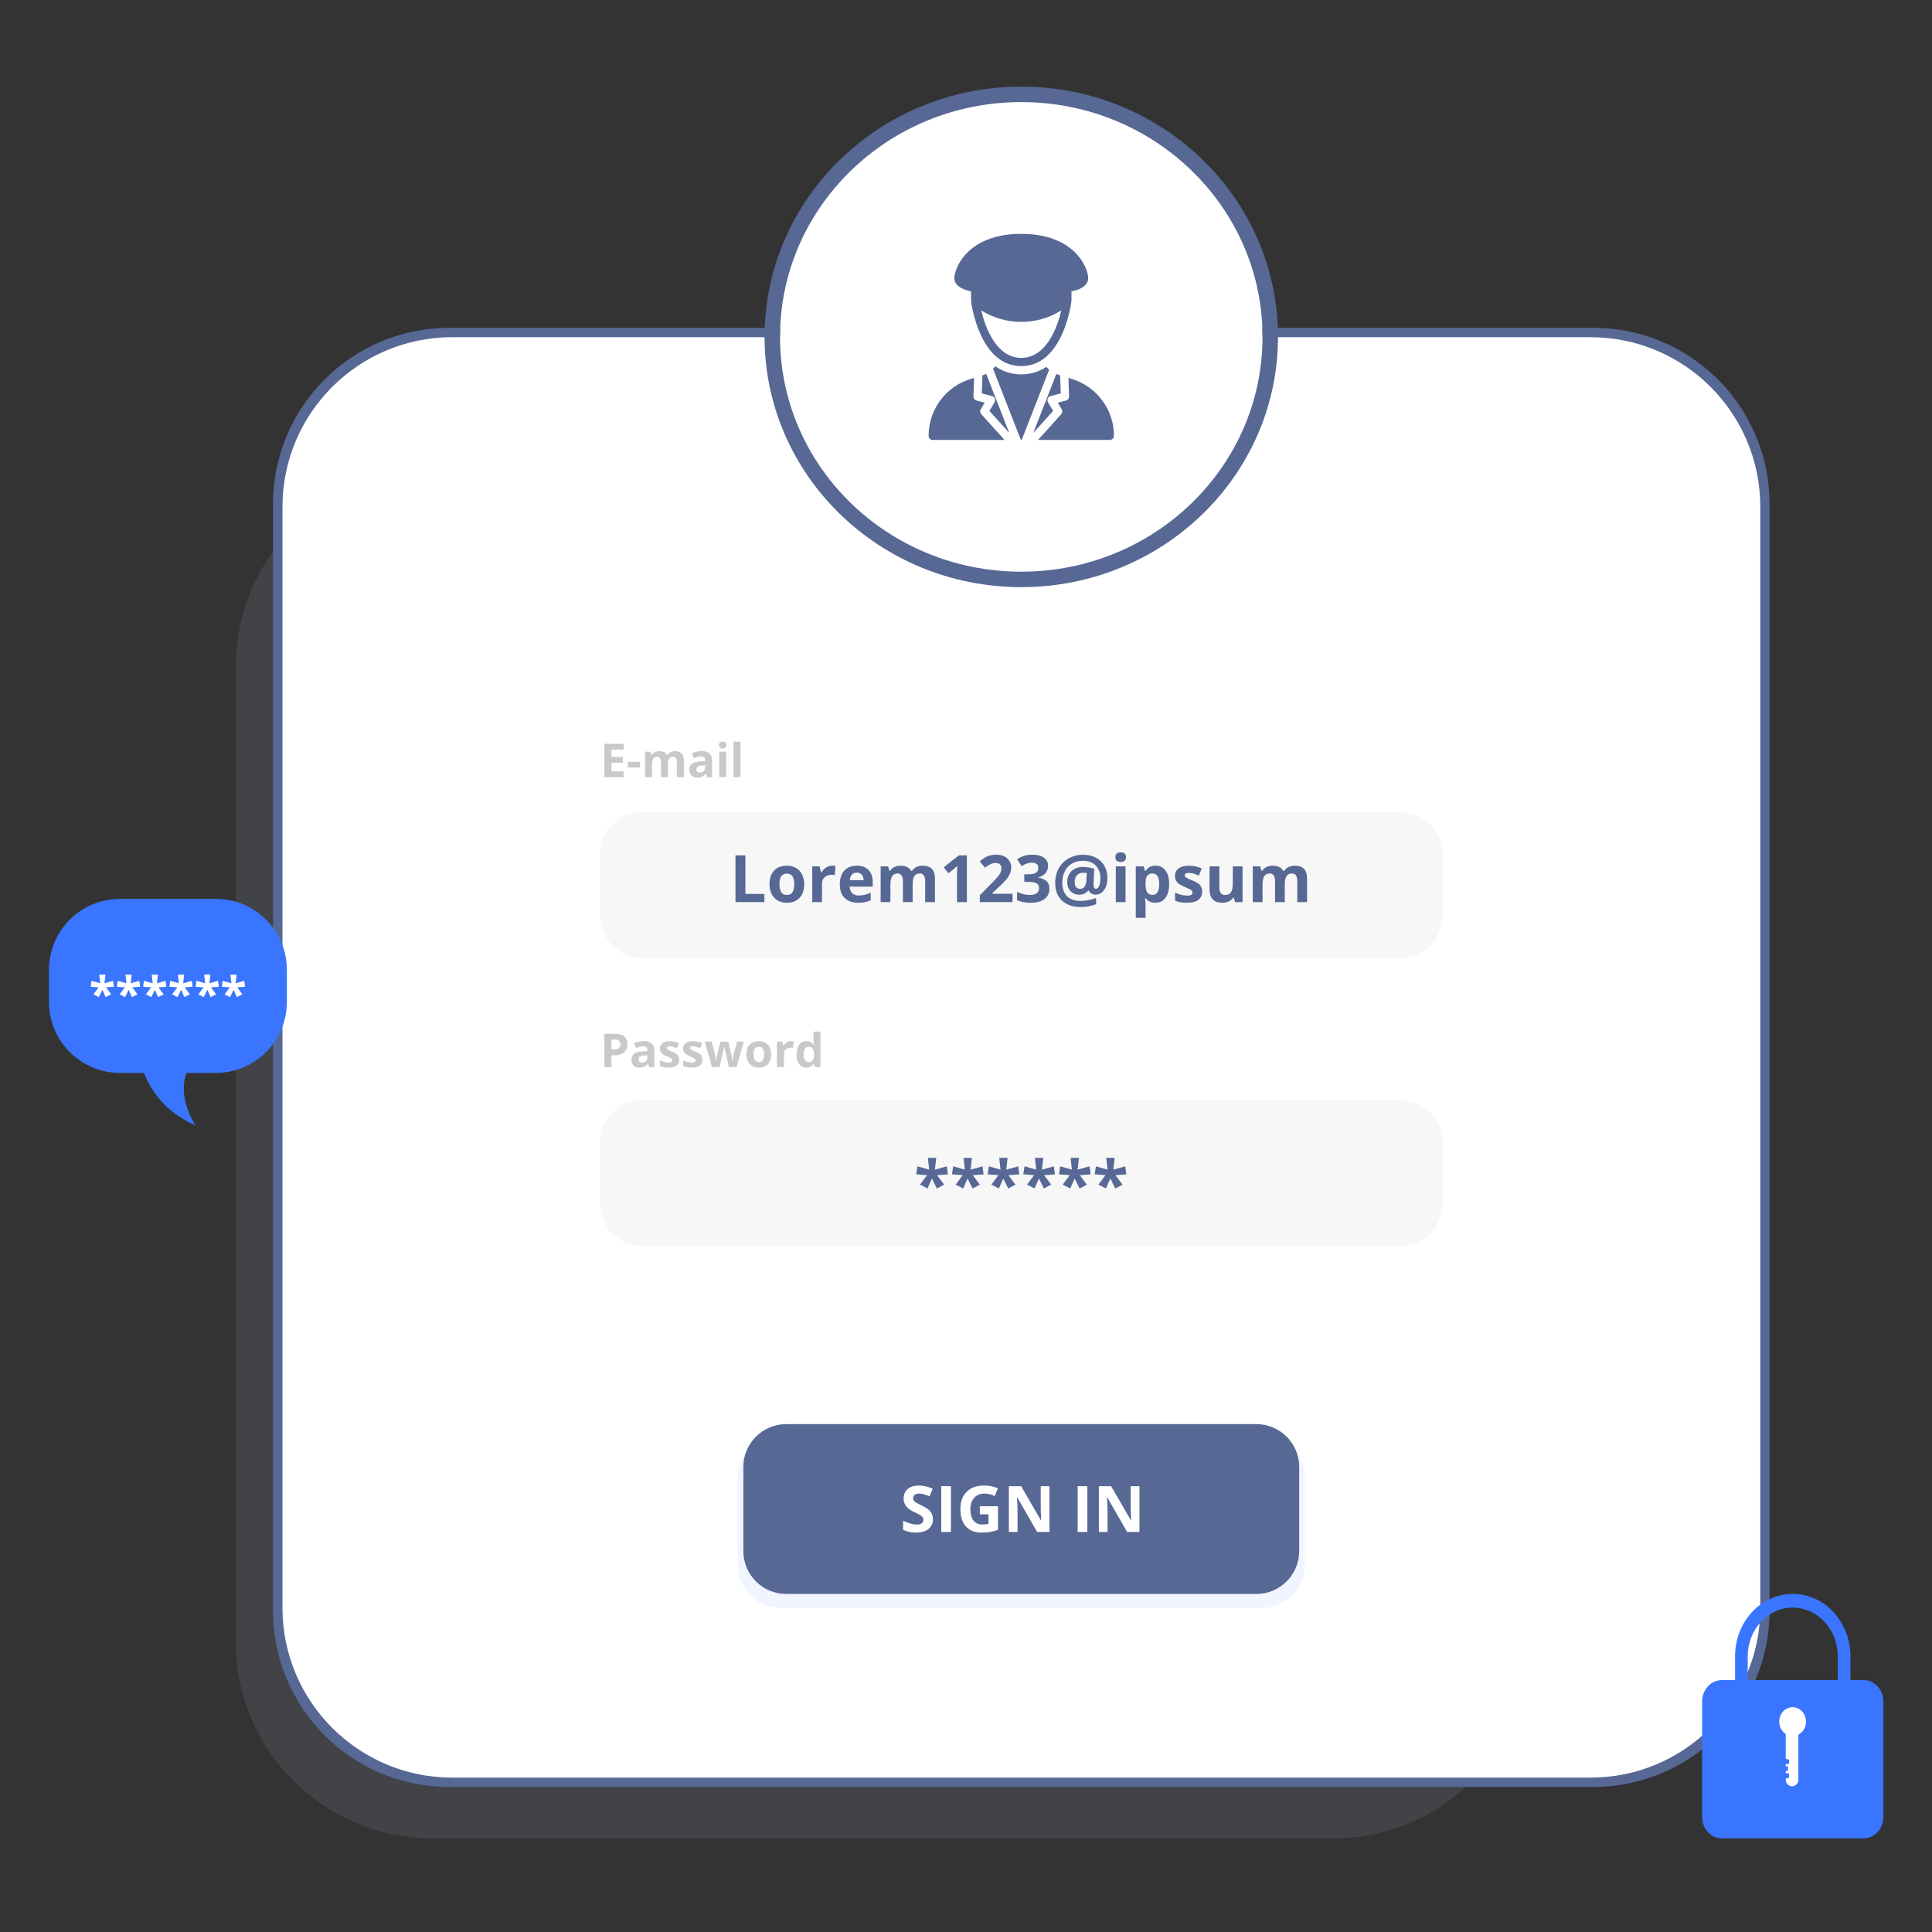 <svg xmlns="http://www.w3.org/2000/svg" width="1500" height="1500" viewBox="0 0 1500 1500" fill="none"><rect x="0" y="0" width="1500" height="1500" fill="#333333" stroke="none"/><g clip-path="url(#clip0_83_3612)"><mask id="mask0_83_3612" style="mask-type:luminance" maskUnits="userSpaceOnUse" x="0" y="0" width="1500" height="1500"><path d="M1500 0H0V1500H1500V0Z" fill="white"></path></mask><g mask="url(#mask0_83_3612)"><path opacity="0.134" d="M1035.06 364.908H335.995C251.496 364.908 182.995 433.409 182.995 517.908V1274.34C182.995 1358.84 251.496 1427.34 335.995 1427.34H1035.06C1119.56 1427.34 1188.06 1358.84 1188.06 1274.34V517.908C1188.06 433.409 1119.56 364.908 1035.06 364.908Z" fill="#A0ACCC"></path><path d="M792.918 451.123C740.982 451.123 692.146 431.43 655.403 395.671C618.608 359.86 598.344 312.233 598.344 261.562C598.344 210.891 618.608 163.262 655.403 127.453C692.145 91.694 740.983 72.001 792.918 72.001C844.853 72.001 893.69 91.694 930.432 127.453C967.232 163.264 987.491 210.891 987.491 261.562C987.491 312.233 967.227 359.862 930.432 395.671C893.69 431.43 844.853 451.123 792.918 451.123Z" fill="white"></path><path d="M1373.88 1250.57V391.358C1373.88 315.787 1312.62 254.525 1237.05 254.525L348.79 254.525C273.219 254.525 211.957 315.787 211.957 391.358V1250.57C211.957 1326.14 273.219 1387.4 348.79 1387.4H1237.05C1312.62 1387.4 1373.88 1326.14 1373.88 1250.57Z" fill="#576895"></path><path d="M1234.87 261.787H351.138C278.329 261.787 219.305 320.811 219.305 393.62V1248.31C219.305 1321.11 278.329 1380.14 351.138 1380.14H1234.87C1307.68 1380.14 1366.7 1321.11 1366.7 1248.31V393.62C1366.7 320.811 1307.68 261.787 1234.87 261.787Z" fill="white"></path><path d="M792.918 443.861C896.368 443.861 980.23 362.243 980.23 261.562C980.23 160.881 896.368 79.263 792.918 79.263C689.469 79.263 605.606 160.881 605.606 261.562C605.606 362.243 689.469 443.861 792.918 443.861Z" fill="white"></path><path d="M792.918 449.861C899.681 449.861 986.23 365.557 986.23 261.562C986.23 157.567 899.681 73.263 792.918 73.263C686.155 73.263 599.606 157.567 599.606 261.562C599.606 365.557 686.155 449.861 792.918 449.861Z" stroke="#576895" stroke-width="12"></path><path d="M749.044 198.233C742.708 205.533 740.532 213.593 741.012 216.986C741.912 223.066 749.46 225.338 753.94 226.17V233.498C753.94 233.562 753.972 233.598 753.972 233.658C753.972 233.718 753.94 233.818 753.94 233.882C754.196 235.93 760.596 284.252 792.917 284.252C825.238 284.252 831.606 235.93 831.862 233.882C831.862 233.818 831.83 233.754 831.862 233.69C831.87 233.636 831.881 233.583 831.894 233.53V226.201C836.374 225.369 843.926 223.101 844.794 216.985C845.274 213.625 843.13 205.561 836.794 198.264C830.199 190.616 817.238 181.56 792.918 181.56C768.598 181.56 755.636 190.616 749.044 198.233ZM792.918 277.851C773.301 277.851 764.918 253.882 761.845 241.018C771.167 246.832 781.932 249.914 792.918 249.914C803.904 249.914 814.67 246.832 823.991 241.018C820.918 253.882 812.534 277.851 792.918 277.851Z" fill="#576895"></path><path d="M815.607 307.516L823.543 305.435L823.127 291.707C823.127 291.607 823.159 291.547 823.159 291.451L822.199 291.163C821.499 290.939 820.791 290.683 820.119 290.395L802.263 336.06L817.655 319.036L813.655 312.252C813.407 311.824 813.261 311.344 813.227 310.85C813.194 310.356 813.275 309.861 813.464 309.403C813.652 308.945 813.944 308.537 814.316 308.21C814.687 307.882 815.129 307.645 815.607 307.516Z" fill="#576895"></path><path d="M768.18 319.036L783.573 336.06L765.652 290.203C764.692 290.691 763.697 291.109 762.676 291.453C762.676 291.553 762.708 291.613 762.708 291.709L762.292 305.435L770.228 307.515C770.706 307.645 771.148 307.883 771.52 308.21C771.891 308.537 772.183 308.945 772.372 309.403C772.564 309.86 772.646 310.356 772.613 310.851C772.58 311.345 772.432 311.826 772.18 312.253L768.18 319.036Z" fill="#576895"></path><path d="M855.801 310.908C849.922 302.954 841.643 297.1 832.184 294.208L829.56 293.408L830.008 307.776C830.031 308.503 829.806 309.216 829.37 309.797C828.934 310.379 828.312 310.795 827.608 310.976L821.308 312.64L824.348 317.792C824.69 318.382 824.837 319.064 824.768 319.742C824.699 320.42 824.418 321.059 823.964 321.568L805.915 341.568H861.657C862.505 341.566 863.318 341.228 863.917 340.628C864.517 340.028 864.855 339.216 864.857 338.368C864.885 328.477 861.708 318.843 855.801 310.908Z" fill="#576895"></path><path d="M779.925 341.565L761.844 321.565C761.39 321.057 761.108 320.418 761.039 319.739C760.97 319.061 761.117 318.378 761.459 317.788L764.499 312.636L758.199 310.972C757.498 310.786 756.88 310.369 756.445 309.789C756.009 309.208 755.782 308.498 755.799 307.772L756.247 293.404L753.655 294.204C744.181 297.068 735.884 302.911 729.997 310.868C724.11 318.824 720.947 328.467 720.979 338.364C720.978 338.785 721.06 339.202 721.22 339.591C721.38 339.98 721.616 340.333 721.914 340.63C722.211 340.928 722.564 341.163 722.953 341.324C723.342 341.484 723.759 341.566 724.179 341.564L779.925 341.565Z" fill="#576895"></path><path d="M793.239 341.565L814.583 286.971C813.81 286.305 813.083 285.589 812.407 284.827C806.64 288.676 799.851 290.704 792.919 290.649C785.718 290.715 778.679 288.522 772.79 284.379C772.214 285.083 771.606 285.755 770.966 286.395C770.998 286.459 771.066 286.495 771.094 286.587L792.594 341.565H793.239Z" fill="#576895"></path><path opacity="0.067" d="M979.862 1113.81H605.975C587.606 1113.81 572.715 1128.71 572.715 1147.07V1215.12C572.715 1233.49 587.606 1248.38 605.975 1248.38H979.862C998.231 1248.38 1013.12 1233.49 1013.12 1215.12V1147.07C1013.12 1128.71 998.231 1113.81 979.862 1113.81Z" fill="#3A75FF"></path><path d="M975.429 1105.69H610.409C592.04 1105.69 577.149 1120.58 577.149 1138.95V1204.28C577.149 1222.65 592.04 1237.54 610.409 1237.54H975.429C993.798 1237.54 1008.69 1222.65 1008.69 1204.28V1138.95C1008.69 1120.58 993.798 1105.69 975.429 1105.69Z" fill="#576895"></path><path d="M724.319 1179.52C724.381 1180.97 724.099 1182.41 723.497 1183.73C722.895 1185.05 721.99 1186.21 720.855 1187.11C718.547 1188.95 715.334 1189.88 711.218 1189.88C707.745 1189.95 704.302 1189.21 701.156 1187.74V1180.74C703.124 1181.65 705.16 1182.41 707.245 1183C708.73 1183.41 710.261 1183.63 711.802 1183.66C713.136 1183.74 714.464 1183.41 715.602 1182.71C716.042 1182.39 716.394 1181.96 716.625 1181.47C716.857 1180.97 716.961 1180.43 716.927 1179.89C716.937 1179.22 716.732 1178.57 716.344 1178.03C715.871 1177.41 715.291 1176.88 714.63 1176.46C713.144 1175.57 711.605 1174.77 710.024 1174.05C708.274 1173.29 706.632 1172.3 705.139 1171.11C704.071 1170.2 703.189 1169.08 702.539 1167.83C701.866 1166.48 701.532 1164.97 701.567 1163.46C701.501 1162.06 701.754 1160.67 702.309 1159.38C702.863 1158.1 703.704 1156.96 704.767 1156.05C706.901 1154.25 709.846 1153.35 713.602 1153.35C715.385 1153.34 717.161 1153.56 718.888 1154C720.687 1154.48 722.446 1155.1 724.15 1155.85L721.72 1161.71C720.194 1161.05 718.623 1160.51 717.02 1160.08C715.824 1159.78 714.596 1159.62 713.362 1159.62C712.183 1159.54 711.016 1159.9 710.081 1160.62C709.709 1160.94 709.412 1161.34 709.215 1161.79C709.017 1162.24 708.923 1162.73 708.939 1163.22C708.925 1163.83 709.085 1164.43 709.4 1164.96C709.788 1165.53 710.289 1166.02 710.871 1166.39C712.412 1167.31 714.007 1168.15 715.646 1168.88C718.968 1170.47 721.244 1172.06 722.476 1173.66C723.737 1175.35 724.386 1177.42 724.319 1179.52Z" fill="white"></path><path d="M730.759 1189.39V1153.86H738.294V1189.39H730.759Z" fill="white"></path><path d="M760.727 1169.44H774.827V1187.86C772.724 1188.56 770.565 1189.09 768.374 1189.43C766.326 1189.73 764.258 1189.88 762.188 1189.88C756.826 1189.88 752.73 1188.3 749.903 1185.15C747.076 1182 745.662 1177.47 745.662 1171.57C745.662 1165.84 747.303 1161.37 750.584 1158.16C753.866 1154.95 758.415 1153.34 764.231 1153.35C767.86 1153.34 771.45 1154.09 774.778 1155.53L772.278 1161.56C769.771 1160.29 766.998 1159.62 764.185 1159.62C762.72 1159.56 761.259 1159.82 759.906 1160.39C758.554 1160.95 757.343 1161.81 756.359 1162.9C754.398 1165.09 753.418 1168.03 753.418 1171.72C753.418 1175.58 754.208 1178.52 755.788 1180.55C756.609 1181.58 757.663 1182.39 758.862 1182.92C760.061 1183.45 761.37 1183.69 762.679 1183.61C764.287 1183.6 765.891 1183.44 767.467 1183.12V1175.71H760.734L760.727 1169.44Z" fill="white"></path><path d="M814.806 1189.39H805.23L789.772 1162.51H789.553C789.861 1167.26 790.015 1170.65 790.015 1172.67V1189.39H783.282V1153.86H792.782L808.215 1180.47H808.385C808.143 1175.86 808.021 1172.59 808.021 1170.68V1153.86H814.802L814.806 1189.39Z" fill="white"></path><path d="M836.68 1189.39V1153.86H844.214V1189.39H836.68Z" fill="white"></path><path d="M884.682 1189.39H875.106L859.648 1162.51H859.429C859.737 1167.26 859.891 1170.65 859.891 1172.67V1189.39H853.159V1153.86H862.659L878.092 1180.47H878.262C878.02 1175.86 877.898 1172.59 877.897 1170.68V1153.86H884.678L884.682 1189.39Z" fill="white"></path><path d="M1086.86 630.472H498.98C480.611 630.472 465.72 645.363 465.72 663.732V710.654C465.72 729.023 480.611 743.914 498.98 743.914H1086.86C1105.23 743.914 1120.12 729.023 1120.12 710.654V663.732C1120.12 645.363 1105.23 630.472 1086.86 630.472Z" fill="#F7F7F7"></path><path d="M1086.86 854.142H498.98C480.611 854.142 465.72 869.033 465.72 887.402V934.324C465.72 952.693 480.611 967.584 498.98 967.584H1086.86C1105.23 967.584 1120.12 952.693 1120.12 934.324V887.402C1120.12 869.033 1105.23 854.142 1086.86 854.142Z" fill="#F7F7F7"></path><path d="M726.893 898.974L725.875 908.108L735.133 905.527L735.952 911.782L727.513 912.382L733.048 919.753L727.414 922.753L723.542 914.983L720.142 922.703L714.285 919.749L719.77 912.378L711.38 911.732L712.348 905.527L721.408 908.108L720.391 898.974H726.893Z" fill="#576895"></path><path d="M754.593 898.974L753.576 908.108L762.835 905.527L763.654 911.782L755.215 912.382L760.75 919.753L755.115 922.753L751.243 914.983L747.843 922.703L741.986 919.749L747.472 912.378L739.082 911.732L740.05 905.527L749.11 908.108L748.092 898.974H754.593Z" fill="#576895"></path><path d="M782.291 898.974L781.273 908.108L790.532 905.527L791.351 911.782L782.912 912.382L788.447 919.753L782.813 922.753L778.941 914.983L775.541 922.703L769.683 919.749L775.168 912.378L766.779 911.732L767.747 905.527L776.806 908.108L775.789 898.974H782.291Z" fill="#576895"></path><path d="M809.994 898.974L808.977 908.108L818.235 905.527L819.054 911.782L810.615 912.382L816.15 919.753L810.515 922.753L806.643 914.983L803.243 922.703L797.384 919.749L802.87 912.378L794.48 911.732L795.448 905.527L804.508 908.108L803.49 898.974H809.994Z" fill="#576895"></path><path d="M837.695 898.974L836.677 908.108L845.936 905.527L846.755 911.782L838.315 912.382L843.85 919.753L838.216 922.753L834.344 914.983L830.944 922.703L825.087 919.749L830.572 912.378L822.183 911.732L823.151 905.527L832.211 908.108L831.193 898.974H837.695Z" fill="#576895"></path><path d="M865.395 898.974L864.378 908.108L873.636 905.527L874.455 911.782L866.016 912.382L871.551 919.753L865.916 922.753L862.044 914.983L858.644 922.703L852.786 919.749L858.272 912.378L849.882 911.732L850.85 905.527L859.91 908.108L858.892 898.974H865.395Z" fill="#576895"></path><path d="M484.171 603.412H469.243V577.492H484.171V581.992H474.739V587.683H483.515V592.183H474.739V598.867H484.171V603.412Z" fill="#C9C9C9"></path><path d="M487.399 595.891V591.458H496.92V595.891H487.399Z" fill="#C9C9C9"></path><path d="M518.585 603.412H513.178V591.835C513.253 590.716 513.004 589.598 512.459 588.617C512.208 588.257 511.868 587.969 511.471 587.781C511.075 587.593 510.637 587.511 510.199 587.544C509.606 587.501 509.012 587.62 508.48 587.888C507.949 588.157 507.501 588.565 507.185 589.069C506.443 590.632 506.119 592.361 506.245 594.086V603.412H500.838V583.591H504.969L505.696 586.126H505.996C506.54 585.205 507.342 584.463 508.301 583.99C509.375 583.461 510.561 583.196 511.758 583.219C514.725 583.219 516.734 584.188 517.785 586.126H518.264C518.812 585.19 519.631 584.442 520.613 583.981C521.706 583.461 522.903 583.2 524.113 583.219C525.036 583.152 525.962 583.269 526.838 583.566C527.714 583.863 528.522 584.333 529.213 584.947C530.366 586.1 530.942 587.947 530.942 590.488V603.413H525.517V591.836C525.592 590.717 525.343 589.599 524.799 588.618C524.548 588.258 524.207 587.97 523.811 587.782C523.414 587.594 522.976 587.512 522.538 587.545C521.963 587.509 521.389 587.62 520.869 587.868C520.349 588.116 519.902 588.494 519.569 588.964C518.81 590.336 518.468 591.9 518.585 593.464V603.412Z" fill="#C9C9C9"></path><path d="M549.08 603.412L548.034 600.717H547.893C547.155 601.72 546.193 602.537 545.082 603.101C543.888 603.589 542.603 603.816 541.314 603.767C540.494 603.813 539.673 603.692 538.901 603.411C538.128 603.131 537.421 602.697 536.82 602.136C536.247 601.513 535.806 600.78 535.524 599.982C535.242 599.183 535.125 598.336 535.18 597.491C535.115 596.591 535.284 595.689 535.671 594.874C536.058 594.058 536.649 593.357 537.387 592.837C538.859 591.837 541.079 591.284 544.045 591.178L547.484 591.072V590.203C547.484 588.194 546.456 587.189 544.399 587.188C542.458 587.276 540.557 587.765 538.814 588.625L537.023 584.972C539.368 583.764 541.974 583.149 544.611 583.182C546.79 583.038 548.951 583.652 550.728 584.919C551.465 585.577 552.041 586.396 552.41 587.313C552.778 588.229 552.931 589.218 552.855 590.203V603.412H549.08ZM547.48 594.228L545.388 594.299C544.162 594.256 542.948 594.551 541.878 595.15C541.497 595.413 541.19 595.77 540.988 596.186C540.786 596.602 540.695 597.064 540.725 597.526C540.725 599.05 541.6 599.813 543.35 599.813C543.897 599.839 544.443 599.757 544.958 599.571C545.473 599.386 545.946 599.1 546.35 598.731C546.728 598.358 547.024 597.909 547.218 597.415C547.412 596.92 547.5 596.39 547.476 595.859L547.48 594.228Z" fill="#C9C9C9"></path><path d="M558.193 578.466C558.193 576.706 559.174 575.826 561.136 575.825C563.098 575.825 564.079 576.705 564.079 578.466C564.101 578.826 564.046 579.187 563.92 579.524C563.793 579.862 563.597 580.169 563.344 580.426C562.726 580.936 561.935 581.187 561.136 581.126C559.174 581.126 558.193 580.24 558.193 578.466ZM563.831 603.412H558.423V583.586H563.831V603.412Z" fill="#C9C9C9"></path><path d="M574.913 603.412H569.505V575.825H574.913V603.412Z" fill="#C9C9C9"></path><path d="M487.151 810.7C487.227 811.895 487.032 813.092 486.579 814.201C486.126 815.309 485.427 816.3 484.536 817.1C482.793 818.578 480.314 819.317 477.098 819.316H474.74V828.535H469.24V802.615H477.519C480.663 802.615 483.054 803.292 484.691 804.645C485.538 805.399 486.199 806.337 486.626 807.386C487.052 808.436 487.232 809.57 487.151 810.7ZM474.74 814.813H476.548C477.889 814.912 479.225 814.56 480.342 813.813C480.767 813.46 481.102 813.012 481.321 812.506C481.54 811.999 481.636 811.447 481.601 810.896C481.645 810.372 481.572 809.845 481.39 809.352C481.208 808.859 480.92 808.412 480.546 808.042C479.589 807.35 478.416 807.023 477.239 807.12H474.739L474.74 814.813Z" fill="#C9C9C9"></path><path d="M504.206 828.535L503.161 825.835H503.018C502.28 826.838 501.318 827.654 500.208 828.219C499.014 828.706 497.73 828.933 496.441 828.884C495.62 828.929 494.799 828.808 494.027 828.528C493.254 828.248 492.547 827.814 491.946 827.253C491.373 826.63 490.932 825.897 490.651 825.099C490.369 824.3 490.252 823.453 490.307 822.608C490.242 821.708 490.411 820.806 490.797 819.991C491.184 819.176 491.775 818.474 492.514 817.955C493.986 816.955 496.205 816.402 499.172 816.296L502.61 816.19V815.321C502.61 813.312 501.582 812.307 499.526 812.306C497.585 812.394 495.683 812.883 493.941 813.743L492.15 810.09C494.494 808.882 497.1 808.267 499.737 808.3C501.916 808.156 504.077 808.769 505.855 810.037C506.592 810.695 507.167 811.514 507.536 812.43C507.905 813.347 508.057 814.336 507.982 815.321V828.535H504.206ZM502.607 819.351L500.515 819.421C499.289 819.378 498.075 819.673 497.005 820.272C496.623 820.535 496.317 820.891 496.115 821.308C495.913 821.724 495.822 822.186 495.852 822.648C495.852 824.172 496.727 824.934 498.476 824.935C499.024 824.962 499.571 824.88 500.087 824.694C500.603 824.509 501.077 824.223 501.482 823.853C501.859 823.48 502.155 823.031 502.349 822.536C502.542 822.042 502.63 821.512 502.607 820.981V819.351Z" fill="#C9C9C9"></path><path d="M527.379 822.649C527.432 823.538 527.266 824.425 526.897 825.235C526.527 826.044 525.965 826.751 525.26 827.294C523.848 828.361 521.735 828.894 518.922 828.894C517.687 828.911 516.452 828.814 515.234 828.602C514.255 828.418 513.298 828.13 512.379 827.741V823.274C513.472 823.778 514.611 824.175 515.779 824.462C516.864 824.757 517.98 824.918 519.103 824.941C521.066 824.941 522.047 824.375 522.046 823.241C522.054 823.051 522.024 822.861 521.957 822.683C521.89 822.505 521.788 822.342 521.656 822.204C521.253 821.841 520.799 821.538 520.308 821.304C519.67 820.967 518.819 820.574 517.755 820.124C516.569 819.668 515.441 819.073 514.395 818.351C513.728 817.867 513.192 817.224 512.835 816.481C512.487 815.66 512.32 814.773 512.347 813.881C512.313 813.082 512.484 812.288 512.842 811.573C513.201 810.857 513.735 810.246 514.395 809.794C516.137 808.73 518.165 808.226 520.202 808.35C522.611 808.355 524.989 808.887 527.169 809.91L525.538 813.81C524.546 813.384 523.619 813.036 522.755 812.764C521.901 812.494 521.01 812.356 520.113 812.356C518.517 812.356 517.719 812.787 517.719 813.65C517.73 813.908 517.807 814.159 517.942 814.379C518.077 814.6 518.266 814.782 518.49 814.909C519.567 815.535 520.697 816.063 521.867 816.487C523.068 816.932 524.21 817.521 525.267 818.242C525.944 818.731 526.492 819.375 526.867 820.121C527.226 820.914 527.401 821.779 527.379 822.649Z" fill="#C9C9C9"></path><path d="M545.427 822.649C545.48 823.537 545.314 824.425 544.945 825.235C544.576 826.044 544.014 826.751 543.309 827.294C541.896 828.361 539.783 828.894 536.971 828.894C535.735 828.911 534.5 828.814 533.283 828.602C532.303 828.418 531.346 828.13 530.429 827.741V823.274C531.52 823.777 532.656 824.175 533.823 824.462C534.908 824.757 536.025 824.918 537.148 824.941C539.11 824.941 540.09 824.375 540.09 823.241C540.098 823.051 540.068 822.861 540.001 822.683C539.934 822.505 539.832 822.342 539.7 822.204C539.297 821.841 538.843 821.538 538.353 821.304C537.715 820.967 536.863 820.574 535.799 820.124C534.613 819.669 533.486 819.073 532.44 818.351C531.773 817.866 531.237 817.224 530.879 816.481C530.531 815.66 530.365 814.773 530.392 813.881C530.359 813.082 530.529 812.288 530.887 811.572C531.246 810.857 531.78 810.245 532.44 809.794C534.182 808.73 536.209 808.226 538.246 808.35C540.655 808.355 543.034 808.887 545.214 809.91L543.583 813.81C542.591 813.384 541.663 813.035 540.8 812.764C539.946 812.494 539.055 812.356 538.159 812.356C536.563 812.356 535.764 812.787 535.764 813.65C535.776 813.908 535.852 814.159 535.987 814.379C536.122 814.6 536.311 814.782 536.535 814.909C537.612 815.535 538.742 816.063 539.912 816.487C541.113 816.932 542.254 817.521 543.312 818.242C543.989 818.731 544.538 819.375 544.912 820.121C545.272 820.914 545.448 821.778 545.427 822.649Z" fill="#C9C9C9"></path><path d="M565.941 828.535L564.416 821.603L562.359 812.845H562.236L558.619 828.535H552.804L547.166 808.713H552.555L554.843 817.489C555.209 819.061 555.582 821.23 555.96 823.996H556.066C556.189 822.561 556.396 821.134 556.687 819.723L556.971 818.216L559.417 808.716H565.374L567.696 818.216C567.744 818.476 567.818 818.86 567.918 819.368C568.019 819.876 568.117 820.417 568.211 820.99C568.305 821.564 568.391 822.126 568.468 822.675C568.546 823.225 568.59 823.665 568.601 823.996H568.708C568.814 823.145 569.003 821.978 569.275 820.496C569.547 819.014 569.742 818.014 569.86 817.496L572.236 808.72H577.536L571.828 828.542L565.941 828.535Z" fill="#C9C9C9"></path><path d="M598.741 818.588C598.741 821.815 597.89 824.339 596.188 826.159C595.264 827.093 594.152 827.819 592.926 828.289C591.7 828.76 590.388 828.964 589.078 828.888C587.318 828.924 585.581 828.493 584.043 827.639C582.59 826.807 581.422 825.555 580.692 824.048C579.879 822.345 579.478 820.475 579.521 818.588C579.521 815.35 580.366 812.833 582.056 811.035C582.987 810.109 584.103 809.39 585.331 808.926C586.56 808.462 587.873 808.263 589.183 808.342C590.941 808.305 592.678 808.733 594.218 809.582C595.668 810.405 596.836 811.647 597.569 813.146C598.383 814.842 598.784 816.707 598.741 818.588ZM585.041 818.588C584.942 820.133 585.277 821.674 586.007 823.038C586.351 823.546 586.823 823.954 587.376 824.219C587.929 824.483 588.542 824.596 589.153 824.545C589.759 824.596 590.367 824.484 590.914 824.22C591.461 823.956 591.928 823.551 592.265 823.045C592.984 821.675 593.312 820.132 593.213 818.587C593.314 817.055 592.983 815.525 592.256 814.172C591.875 813.712 591.397 813.342 590.857 813.088C590.316 812.833 589.726 812.701 589.129 812.7C588.532 812.699 587.941 812.83 587.4 813.083C586.859 813.336 586.38 813.705 585.997 814.163C585.267 815.518 584.933 817.052 585.036 818.588H585.041Z" fill="#C9C9C9"></path><path d="M614.272 808.341C614.885 808.33 615.497 808.383 616.098 808.5L615.69 813.571C615.167 813.442 614.629 813.383 614.09 813.393C612.625 813.304 611.181 813.78 610.056 814.723C609.562 815.204 609.178 815.785 608.929 816.428C608.679 817.07 608.571 817.759 608.611 818.447V828.535H603.203V808.713H607.303L608.103 812.046H608.369C608.963 810.958 609.82 810.034 610.86 809.36C611.872 808.691 613.059 808.337 614.272 808.341Z" fill="#C9C9C9"></path><path d="M625.973 828.889C624.906 828.928 623.845 828.7 622.887 828.227C621.929 827.753 621.104 827.049 620.486 826.177C619.156 824.369 618.49 821.863 618.486 818.659C618.486 815.41 619.163 812.877 620.517 811.059C621.154 810.181 621.997 809.472 622.973 808.998C623.949 808.523 625.027 808.297 626.111 808.338C627.233 808.285 628.35 808.525 629.351 809.035C630.352 809.545 631.203 810.307 631.82 811.245H631.997C631.743 809.942 631.606 808.619 631.589 807.291V800.944H637.014V828.531H632.865L631.819 825.96H631.588C631.003 826.909 630.172 827.682 629.184 828.198C628.195 828.713 627.086 828.952 625.973 828.889ZM627.873 824.581C628.439 824.63 629.008 824.546 629.536 824.337C630.063 824.128 630.535 823.799 630.914 823.376C631.679 822.151 632.048 820.719 631.969 819.276V818.691C632.098 817.103 631.756 815.512 630.985 814.117C630.609 813.638 630.12 813.261 629.561 813.02C629.002 812.778 628.392 812.68 627.785 812.734C627.223 812.718 626.666 812.851 626.173 813.12C625.679 813.39 625.266 813.786 624.975 814.267C624.225 815.629 623.878 817.175 623.975 818.726C623.871 820.256 624.223 821.783 624.986 823.113C625.3 823.585 625.731 823.968 626.236 824.226C626.741 824.483 627.304 824.606 627.87 824.582L627.873 824.581Z" fill="#C9C9C9"></path><path d="M571.027 700.4V664.112H578.722V694.046H593.442V700.4H571.027Z" fill="#576895"></path><path d="M624.368 686.478C624.368 690.995 623.177 694.529 620.794 697.078C618.411 699.627 615.094 700.902 610.84 700.901C608.377 700.952 605.944 700.348 603.791 699.151C601.757 697.986 600.122 696.235 599.1 694.125C597.964 691.74 597.402 689.12 597.462 686.479C597.462 681.945 598.645 678.421 601.012 675.905C603.379 673.389 606.705 672.132 610.99 672.133C613.452 672.082 615.883 672.681 618.039 673.87C620.069 675.023 621.704 676.762 622.73 678.859C623.868 681.234 624.429 683.845 624.368 686.478ZM605.181 686.478C605.043 688.64 605.512 690.798 606.533 692.709C607.014 693.42 607.676 693.99 608.45 694.361C609.225 694.731 610.084 694.89 610.939 694.819C611.787 694.89 612.638 694.733 613.404 694.363C614.17 693.994 614.823 693.426 615.295 692.719C616.302 690.799 616.762 688.639 616.624 686.476C616.765 684.331 616.301 682.189 615.283 680.296C614.749 679.652 614.08 679.134 613.324 678.778C612.567 678.422 611.741 678.237 610.905 678.236C610.069 678.235 609.243 678.418 608.485 678.771C607.728 679.125 607.057 679.641 606.521 680.283C605.628 681.647 605.18 683.712 605.181 686.478Z" fill="#576895"></path><path d="M646.112 672.127C646.97 672.111 647.827 672.186 648.669 672.35L648.097 679.45C647.367 679.27 646.616 679.187 645.863 679.201C643.812 679.076 641.792 679.742 640.217 681.062C639.526 681.735 638.987 682.549 638.638 683.448C638.289 684.348 638.138 685.312 638.194 686.275V700.398H630.627V672.648H636.36L637.477 677.315H637.849C638.682 675.791 639.88 674.499 641.337 673.555C642.753 672.618 644.415 672.122 646.112 672.127Z" fill="#576895"></path><path d="M666.267 700.895C661.801 700.895 658.309 699.661 655.792 697.195C653.276 694.728 652.019 691.237 652.021 686.72C652.021 682.071 653.183 678.476 655.508 675.936C657.834 673.396 661.048 672.126 665.15 672.126C669.072 672.126 672.125 673.243 674.309 675.477C676.494 677.711 677.586 680.797 677.586 684.735V688.408H659.686C659.656 690.27 660.34 692.073 661.597 693.447C662.265 694.075 663.055 694.559 663.917 694.871C664.779 695.183 665.696 695.315 666.611 695.259C668.206 695.267 669.797 695.093 671.352 694.738C672.962 694.348 674.526 693.791 676.019 693.075V698.933C674.673 699.602 673.247 700.098 671.775 700.41C669.961 700.761 668.115 700.923 666.267 700.895ZM665.2 677.513C664.498 677.475 663.796 677.593 663.144 677.856C662.492 678.12 661.906 678.524 661.427 679.039C660.437 680.267 659.886 681.793 659.863 683.371H670.486C670.557 681.795 670.035 680.249 669.022 679.039C668.532 678.526 667.936 678.124 667.277 677.861C666.618 677.598 665.91 677.479 665.2 677.513Z" fill="#576895"></path><path d="M708.587 700.398H701.017V684.19C701.123 682.623 700.774 681.059 700.012 679.685C699.66 679.182 699.183 678.778 698.628 678.515C698.073 678.252 697.46 678.139 696.847 678.185C696.016 678.124 695.185 678.29 694.441 678.667C693.698 679.043 693.071 679.614 692.628 680.32C691.752 681.743 691.313 684.085 691.312 687.345V700.401H683.741V672.651H689.525L690.543 676.201H690.965C691.726 674.911 692.848 673.871 694.192 673.21C695.696 672.468 697.356 672.097 699.032 672.13C703.186 672.13 705.999 673.487 707.471 676.2H708.141C708.908 674.89 710.055 673.844 711.429 673.2C712.958 672.471 714.635 672.106 716.329 672.133C719.473 672.133 721.852 672.94 723.465 674.553C725.078 676.166 725.885 678.752 725.885 682.309V700.404H718.285V684.196C718.39 682.629 718.041 681.065 717.279 679.691C716.927 679.188 716.45 678.785 715.896 678.522C715.341 678.259 714.727 678.145 714.114 678.191C713.309 678.139 712.505 678.294 711.777 678.642C711.049 678.99 710.423 679.518 709.957 680.177C709.038 681.501 708.578 683.601 708.579 686.477L708.587 700.398Z" fill="#576895"></path><path d="M750.684 700.4H743.015V679.4L743.089 675.95L743.214 672.177C741.94 673.451 741.054 674.287 740.558 674.684L736.388 678.035L732.688 673.418L744.378 664.11H750.678L750.684 700.4Z" fill="#576895"></path><path d="M786.108 700.397H760.741V695.061L769.85 685.852C772.548 683.089 774.31 681.174 775.137 680.106C775.866 679.204 776.467 678.205 776.924 677.139C777.286 676.24 777.471 675.279 777.47 674.309C777.518 673.713 777.436 673.113 777.229 672.551C777.021 671.99 776.694 671.48 776.27 671.058C775.37 670.312 774.223 669.931 773.055 669.99C771.632 669.993 770.229 670.324 768.955 670.958C767.47 671.71 766.079 672.635 764.81 673.713L760.64 668.774C762.009 667.552 763.497 666.47 765.083 665.547C766.299 664.903 767.592 664.415 768.93 664.095C770.46 663.741 772.027 663.57 773.597 663.587C775.667 663.546 777.72 663.97 779.603 664.828C781.254 665.58 782.657 666.785 783.649 668.303C784.619 669.83 785.119 671.608 785.088 673.416C785.099 675.025 784.8 676.621 784.207 678.116C783.522 679.741 782.602 681.258 781.477 682.616C779.46 684.957 777.283 687.154 774.962 689.193L770.295 693.587V693.935H786.108V700.397Z" fill="#576895"></path><path d="M813.706 672.225C813.76 674.341 813.026 676.402 811.646 678.008C810.117 679.688 808.091 680.836 805.863 681.285V681.434C808.308 681.596 810.637 682.531 812.516 684.102C813.277 684.841 813.872 685.733 814.261 686.719C814.651 687.706 814.826 688.764 814.775 689.823C814.848 691.388 814.54 692.948 813.878 694.368C813.217 695.788 812.221 697.026 810.975 697.977C808.442 699.922 804.826 700.894 800.128 700.894C796.54 700.961 792.975 700.294 789.653 698.933V692.405C791.135 693.146 792.691 693.728 794.295 694.143C795.93 694.583 797.615 694.808 799.308 694.813C801.842 694.813 803.712 694.383 804.918 693.522C805.542 693.037 806.035 692.404 806.351 691.68C806.668 690.956 806.798 690.164 806.73 689.377C806.782 688.634 806.612 687.893 806.24 687.247C805.869 686.602 805.314 686.082 804.645 685.753C803.255 685.042 801.038 684.687 797.993 684.686H795.238V678.803H798.038C800.851 678.803 802.907 678.435 804.206 677.698C804.855 677.316 805.383 676.758 805.728 676.088C806.072 675.418 806.22 674.664 806.154 673.914C806.154 671.167 804.433 669.793 800.991 669.794C799.755 669.803 798.528 670.005 797.355 670.394C795.903 670.9 794.522 671.593 793.247 672.454L789.697 667.167C793.159 664.737 797.31 663.484 801.537 663.593C805.293 663.593 808.259 664.354 810.437 665.876C811.479 666.568 812.326 667.514 812.898 668.625C813.47 669.737 813.748 670.976 813.706 672.225Z" fill="#576895"></path><path d="M859.803 681.731C859.83 683.963 859.443 686.181 858.661 688.272C858.017 690.082 856.903 691.688 855.433 692.926C854.07 694.042 852.355 694.64 850.593 694.614C849.448 694.636 848.32 694.33 847.342 693.732C846.438 693.191 845.725 692.379 845.306 691.412H844.906C844.091 692.434 843.051 693.254 841.867 693.809C840.684 694.364 839.388 694.638 838.081 694.612C836.807 694.679 835.532 694.479 834.339 694.024C833.146 693.569 832.062 692.869 831.156 691.97C829.387 689.988 828.477 687.386 828.624 684.734C828.558 683.173 828.82 681.615 829.393 680.162C829.966 678.708 830.837 677.391 831.95 676.295C833.114 675.213 834.482 674.373 835.973 673.823C837.465 673.274 839.05 673.026 840.638 673.095C842.213 673.108 843.785 673.245 845.338 673.504C846.774 673.711 848.189 674.039 849.569 674.484L848.998 686.622C848.998 688.923 849.627 690.072 850.884 690.072C851.943 690.072 852.787 689.298 853.416 687.751C854.111 685.805 854.431 683.746 854.359 681.682C854.409 679.225 853.837 676.796 852.696 674.62C851.638 672.629 850.009 671 848.017 669.942C845.892 668.839 843.524 668.285 841.129 668.329C838.096 668.254 835.095 668.963 832.417 670.389C829.966 671.748 827.987 673.821 826.745 676.334C825.385 679.125 824.708 682.201 824.772 685.306C824.772 689.873 825.993 693.377 828.433 695.818C830.874 698.259 834.411 699.479 839.045 699.479C840.987 699.46 842.923 699.265 844.829 698.895C846.942 698.503 849.017 697.935 851.034 697.195V701.961C847.297 703.505 843.286 704.273 839.243 704.22C832.955 704.22 828.053 702.565 824.537 699.256C821.021 695.947 819.263 691.347 819.263 685.456C819.212 681.578 820.138 677.749 821.956 674.323C823.712 671.03 826.373 668.308 829.625 666.479C833.126 664.538 837.078 663.558 841.08 663.637C844.465 663.578 847.813 664.345 850.835 665.871C853.623 667.289 855.928 669.5 857.462 672.225C859.061 675.134 859.868 678.412 859.803 681.731ZM834.386 684.831C834.386 688.323 835.809 690.069 838.655 690.068C839.308 690.106 839.96 689.982 840.553 689.707C841.146 689.432 841.662 689.015 842.055 688.492C842.982 686.943 843.471 685.171 843.47 683.366L843.792 677.88C842.853 677.689 841.896 677.597 840.937 677.607C840.04 677.556 839.142 677.703 838.308 678.037C837.474 678.372 836.724 678.886 836.11 679.543C834.891 681.027 834.274 682.916 834.382 684.835L834.386 684.831Z" fill="#576895"></path><path d="M865.98 665.473C865.98 663.006 867.353 661.773 870.1 661.773C872.847 661.773 874.22 663.006 874.22 665.473C874.25 665.977 874.174 666.482 873.997 666.954C873.819 667.427 873.545 667.857 873.19 668.216C872.326 668.931 871.219 669.282 870.101 669.196C867.353 669.197 865.979 667.956 865.98 665.473ZM873.873 700.397H866.303V672.647H873.873V700.397Z" fill="#576895"></path><path d="M897.056 700.895C895.587 700.959 894.124 700.67 892.79 700.053C891.455 699.435 890.288 698.507 889.386 697.345H888.986C889.253 699.662 889.386 701.003 889.386 701.366V712.61H881.815V672.648H887.971L889.039 676.248H889.386C890.211 674.922 891.376 673.841 892.759 673.116C894.143 672.392 895.694 672.051 897.254 672.128C898.752 672.071 900.24 672.389 901.583 673.052C902.927 673.716 904.084 674.704 904.949 675.928C906.803 678.461 907.729 681.977 907.729 686.477C907.788 689.109 907.347 691.728 906.429 694.196C905.707 696.186 904.417 697.92 902.719 699.185C901.061 700.342 899.078 700.941 897.056 700.895ZM894.82 678.178C894.048 678.112 893.271 678.234 892.557 678.535C891.843 678.835 891.212 679.305 890.72 679.904C889.859 681.054 889.412 682.954 889.38 685.604V686.423C889.38 689.401 889.823 691.535 890.708 692.823C891.185 693.479 891.822 694.001 892.559 694.34C893.296 694.679 894.107 694.823 894.915 694.759C898.307 694.759 900.003 691.962 900.004 686.37C900.139 684.247 899.707 682.126 898.751 680.226C898.345 679.558 897.764 679.015 897.072 678.654C896.379 678.292 895.6 678.128 894.82 678.178Z" fill="#576895"></path><path d="M933.344 692.158C933.417 693.401 933.185 694.643 932.668 695.776C932.151 696.909 931.365 697.898 930.378 698.658C928.401 700.147 925.443 700.891 921.505 700.892C919.775 700.916 918.047 700.779 916.342 700.482C914.97 700.227 913.629 699.824 912.342 699.282V693.027C913.87 693.731 915.462 694.288 917.095 694.69C918.613 695.102 920.176 695.327 921.749 695.36C924.497 695.36 925.87 694.565 925.87 692.977C925.881 692.711 925.839 692.445 925.745 692.195C925.651 691.946 925.508 691.718 925.324 691.525C924.76 691.014 924.125 690.587 923.438 690.258C922.544 689.787 921.353 689.237 919.864 688.608C918.205 687.97 916.627 687.137 915.164 686.126C914.231 685.447 913.48 684.547 912.979 683.507C912.492 682.359 912.26 681.119 912.297 679.872C912.25 678.753 912.488 677.641 912.99 676.64C913.491 675.639 914.239 674.783 915.163 674.151C917.075 672.802 919.785 672.127 923.293 672.128C926.665 672.134 929.995 672.88 933.048 674.312L930.765 679.773C929.375 679.178 928.075 678.689 926.865 678.308C925.668 677.929 924.421 677.737 923.165 677.737C920.931 677.737 919.814 678.341 919.813 679.549C919.829 679.91 919.937 680.262 920.126 680.57C920.315 680.878 920.579 681.133 920.894 681.311C922.401 682.186 923.984 682.926 925.622 683.52C927.305 684.141 928.906 684.966 930.388 685.977C931.333 686.662 932.1 687.564 932.622 688.608C933.128 689.721 933.375 690.935 933.344 692.158Z" fill="#576895"></path><path d="M958.911 700.397L957.894 696.848H957.494C956.66 698.159 955.461 699.198 954.044 699.838C952.448 700.564 950.709 700.925 948.955 700.893C945.695 700.893 943.238 700.02 941.583 698.274C939.929 696.528 939.101 694.017 939.101 690.74V672.645H946.672V688.854C946.563 690.429 946.935 692.001 947.74 693.359C948.136 693.874 948.655 694.281 949.249 694.543C949.843 694.805 950.493 694.914 951.14 694.859C952.024 694.934 952.912 694.778 953.718 694.406C954.523 694.034 955.217 693.459 955.732 692.737C956.676 691.323 957.148 688.978 957.148 685.701V672.645H964.718V700.395L958.911 700.397Z" fill="#576895"></path><path d="M997.508 700.398H989.937V684.19C990.042 682.623 989.693 681.058 988.931 679.685C988.58 679.182 988.103 678.779 987.548 678.516C986.993 678.253 986.38 678.139 985.767 678.185C984.936 678.124 984.104 678.29 983.361 678.666C982.617 679.042 981.99 679.614 981.547 680.32C980.67 681.743 980.232 684.085 980.232 687.345V700.401H972.662V672.651H978.445L979.463 676.201H979.885C980.647 674.911 981.768 673.871 983.112 673.21C984.616 672.468 986.276 672.097 987.952 672.13C992.105 672.13 994.918 673.487 996.391 676.2H997.061C997.829 674.89 998.976 673.844 1000.35 673.2C1001.88 672.471 1003.56 672.106 1005.25 672.133C1008.39 672.133 1010.77 672.94 1012.39 674.553C1014 676.166 1014.81 678.752 1014.81 682.309V700.404H1007.21V684.196C1007.31 682.629 1006.96 681.065 1006.2 679.691C1005.85 679.188 1005.37 678.785 1004.82 678.522C1004.26 678.259 1003.65 678.145 1003.04 678.191C1002.23 678.139 1001.43 678.294 1000.7 678.642C999.971 678.99 999.344 679.518 998.878 680.177C997.96 681.501 997.501 683.601 997.501 686.477L997.508 700.398Z" fill="#576895"></path><path d="M1462.24 1321.05V1410.69C1462.24 1419.89 1455.35 1427.34 1446.85 1427.34H1336.91C1328.41 1427.34 1321.53 1419.89 1321.53 1410.69V1321.05C1321.53 1311.86 1328.41 1304.4 1336.91 1304.4H1446.85C1455.35 1304.4 1462.24 1311.86 1462.24 1321.05Z" fill="#3A75FF"></path><path d="M1423.55 1251.69C1419.55 1247.26 1414.67 1243.7 1409.21 1241.26C1403.76 1238.81 1397.86 1237.53 1391.88 1237.49C1367.14 1237.49 1347.09 1259.19 1347.09 1285.96V1304.4H1356.92V1285.96C1356.92 1265.1 1372.6 1248.13 1391.88 1248.13C1411.16 1248.13 1426.84 1265.1 1426.84 1285.96V1304.4H1436.67V1285.96C1436.76 1273.3 1432.08 1261.06 1423.55 1251.69Z" fill="#3A75FF"></path><path d="M1402.15 1336.67C1402.15 1330.47 1397.5 1325.44 1391.77 1325.44C1386.04 1325.44 1381.39 1330.47 1381.39 1336.67C1381.37 1338.57 1381.81 1340.44 1382.69 1342.12C1383.57 1343.8 1384.85 1345.23 1386.42 1346.3V1364.94C1386.41 1365.18 1386.49 1365.41 1386.66 1365.58C1386.82 1365.76 1387.04 1365.86 1387.27 1365.87H1388.29C1388.5 1365.88 1388.69 1365.97 1388.83 1366.12C1388.97 1366.27 1389.05 1366.47 1389.04 1366.68V1368.84C1389.05 1369.05 1388.97 1369.25 1388.83 1369.4C1388.69 1369.55 1388.5 1369.64 1388.29 1369.65H1386.79C1386.69 1369.66 1386.59 1369.7 1386.52 1369.78C1386.45 1369.86 1386.41 1369.96 1386.41 1370.06V1370.9C1386.41 1371 1386.45 1371.1 1386.52 1371.18C1386.59 1371.25 1386.69 1371.3 1386.79 1371.31H1387.42C1387.62 1371.31 1387.82 1371.4 1387.96 1371.56C1388.1 1371.71 1388.17 1371.91 1388.16 1372.11V1374.28C1388.17 1374.49 1388.1 1374.69 1387.96 1374.84C1387.82 1374.99 1387.62 1375.08 1387.42 1375.09H1386.78C1386.68 1375.1 1386.59 1375.14 1386.52 1375.21C1386.45 1375.29 1386.41 1375.38 1386.42 1375.48V1376.35C1386.42 1376.4 1386.42 1376.45 1386.44 1376.5C1386.46 1376.55 1386.48 1376.59 1386.52 1376.63C1386.55 1376.66 1386.59 1376.69 1386.64 1376.71C1386.68 1376.73 1386.73 1376.75 1386.78 1376.75H1388.29C1388.5 1376.76 1388.69 1376.85 1388.83 1377C1388.97 1377.15 1389.05 1377.35 1389.04 1377.56V1379.72C1389.05 1379.93 1388.97 1380.13 1388.83 1380.28C1388.69 1380.43 1388.5 1380.52 1388.29 1380.53H1387.27C1387.04 1380.54 1386.81 1380.64 1386.65 1380.82C1386.49 1380.99 1386.41 1381.22 1386.42 1381.46C1386.36 1382.8 1386.82 1384.12 1387.7 1385.13C1388.59 1386.15 1389.83 1386.78 1391.17 1386.91C1391.85 1386.91 1392.53 1386.77 1393.16 1386.5C1393.79 1386.22 1394.36 1385.83 1394.84 1385.33C1395.31 1384.84 1395.68 1384.25 1395.92 1383.61C1396.17 1382.96 1396.28 1382.28 1396.25 1381.59V1346.81C1398.06 1345.82 1399.57 1344.35 1400.61 1342.56C1401.65 1340.78 1402.18 1338.74 1402.15 1336.67Z" fill="white"></path><path d="M93.201 833.022H167.527C198.014 833.022 222.728 808.308 222.728 777.821V753.064C222.728 722.578 198.014 697.863 167.527 697.863H93.201C62.714 697.863 38 722.578 38 753.064V777.821C38 808.308 62.714 833.022 93.201 833.022Z" fill="#3A75FF"></path><path d="M151.796 822.122H108.932C108.932 822.122 112.767 856.639 151.796 873.785C151.796 873.785 131.266 843.554 151.796 822.122Z" fill="#3A75FF"></path><path d="M178.913 756.7L179.661 763.417L172.853 761.517L172.253 766.117L178.459 766.555L174.389 771.976L178.532 774.184L181.38 768.471L183.88 774.147L188.188 771.976L184.154 766.555L190.323 766.08L189.612 761.517L182.95 763.417L183.699 756.7H178.913Z" fill="white"></path><path d="M158.544 756.7L159.293 763.417L152.485 761.517L151.885 766.117L158.09 766.555L154.02 771.976L158.163 774.184L161.01 768.471L163.51 774.147L167.817 771.976L163.783 766.555L169.952 766.08L169.24 761.517L162.578 763.417L163.327 756.7H158.544Z" fill="white"></path><path d="M138.176 756.7L138.924 763.417L132.116 761.517L131.516 766.117L137.722 766.555L133.652 771.976L137.795 774.184L140.643 768.471L143.143 774.147L147.451 771.976L143.417 766.555L149.586 766.08L148.874 761.517L142.213 763.417L142.961 756.7H138.176Z" fill="white"></path><path d="M117.81 756.7L118.559 763.417L111.751 761.517L111.151 766.117L117.356 766.555L113.286 771.976L117.429 774.184L120.276 768.471L122.776 774.147L127.084 771.976L123.05 766.555L129.219 766.08L128.507 761.517L121.845 763.417L122.594 756.7H117.81Z" fill="white"></path><path d="M97.439 756.7L98.188 763.417L91.38 761.517L90.78 766.117L96.986 766.555L92.917 771.976L97.06 774.184L99.907 768.471L102.407 774.147L106.715 771.976L102.681 766.555L108.85 766.08L108.138 761.517L101.477 763.417L102.226 756.7H97.439Z" fill="white"></path><path d="M77.069 756.7L77.818 763.417L71.01 761.517L70.41 766.117L76.615 766.555L72.545 771.976L76.688 774.184L79.535 768.471L82.035 774.147L86.342 771.976L82.308 766.555L88.477 766.08L87.765 761.517L81.103 763.417L81.852 756.7H77.069Z" fill="white"></path></g></g><defs><clipPath id="clip0_83_3612"><rect width="1500" height="1500" fill="white"></rect></clipPath></defs></svg>